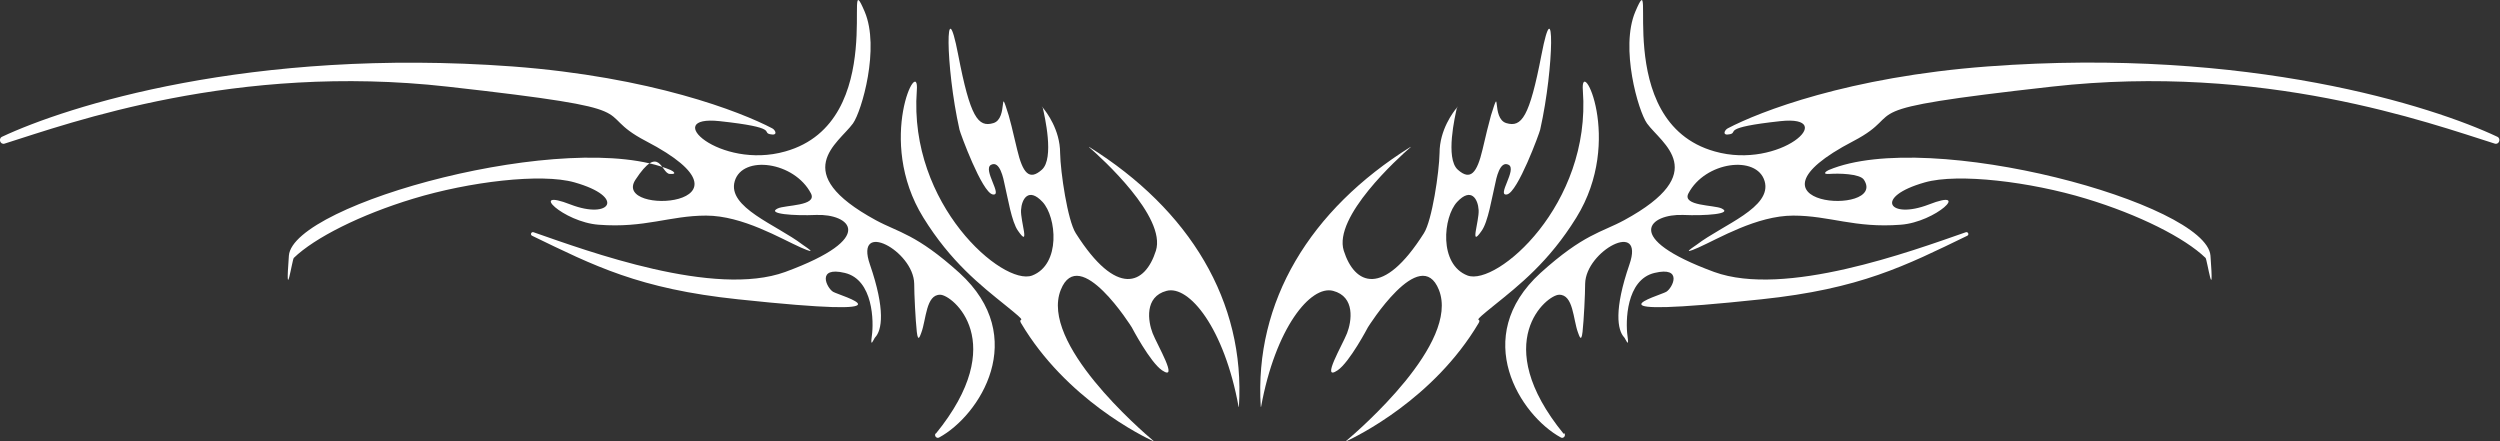 <svg xmlns="http://www.w3.org/2000/svg" id="uuid-85494810-8dbf-4618-86cb-d53e270c3f47" viewBox="0 0 767.6 135.4"><rect x="0" y="0" width="767.6" height="135.4" fill="#333333" stroke="none"/><g id="uuid-eec665fc-2897-4718-9c22-04ce9be08674"><path d="M380.4,124.8c2-32.2-15.1-60.4-46-79.7,0,0-.1,0,0,.1,3.8,3.3,23.8,21.4,20.5,31.8s-12,14.5-24.6-5.4c-2.5-3.9-4.7-18.8-4.8-24.6,0-7.2-4.3-12.7-5.2-13.8s-.1,0-.1,0c.5,2.3,3.6,15.4-.3,18.9s-5.9,1-7.6-6.2-2-8.4-2.6-10.5c-3.2-10.2,0,1-4.7,2.4s-7.1-1.8-10.8-21c-4-20.8-4,3.4.4,23,.2,1,6.9,19.3,10.2,19.9s-3.2-7.7-.5-9.1,3.8,4.2,4.2,6.2c.9,3.7,2.1,11.4,4.1,14.1,3.8,5.5.7-3,.9-6.4s2.3-7.1,6.6-2.5,5.7,19.2-3.2,22.6c-8.9,3.3-38-21.7-35.4-56.8.9-11.4-12.8,15.1,2,39,8.4,13.6,17.6,20.8,25.3,27s3.5,3.3,4.7,5.4c13.8,23.3,37.4,34.8,40.7,36.3s.1,0,0-.1c-3.9-3.3-35-30.1-28.5-46.4,5.7-14.3,21.8,11.5,21.8,11.5,0,0,5.6,10.7,9.3,13.2,5.3,3.6-1.5-7.8-2.9-11.4s-2.6-11.2,4.3-13,17.7,11.4,22.1,35.6c0,0,.1,0,.1,0Z" style="fill:#fff;"></path><path d="M287.3,133c-.6.8.3,1.8,1.1,1.3,12.3-6.7,27.9-30.7,6.2-50.5-13.3-12-18.7-12.4-25.7-16.2-27-14.7-11.5-23.5-7-29.7,2.7-3.8,8.3-23.2,3.6-34.3-7.4-17.4,8.1,33.8-24.4,42.9-20.1,5.7-38.5-11.3-20.1-9.3s12.8,3.4,15.4,4,1.7-1.3.7-1.8c-9.7-5.1-37.1-15.8-79.8-19C76.7,14.5,20.4,32.7.6,42c-1.2.6-.5,2.5.8,2.1,20.3-6.4,70.9-24.8,136-17.5s43.1,7.4,60.9,16.7c38.6,20.1-10.6,23.2-3.2,11.9s7.9-2,10.5-1.8,1-.9.3-1.2c-30.9-13-116,10.3-117.2,26.3s1,1.3,1.5.7c6.4-6.2,20.5-13.3,36.7-18.2,17.1-5.2,39.3-7.9,49.5-5,15.9,4.5,11,11.5-1.2,6.8-13.3-5.2-2.2,5.4,8.6,6.2,14.2,1.1,21.8-2.8,33-2.8s23,7.1,29.1,9.8,1-.5.5-.9c-8-6.1-23.2-11.4-20.8-19.5s18.3-6,23.4,3.8c2,3.9-7.9,3.5-10.2,4.6-3.6,1.7,5.1,2.3,11.8,2,10.1-.4,19.3,6.9-9.5,17.5-21.7,7.9-60.4-6.3-77.3-12.2-.7-.2-1.1.8-.4,1.1,19,9.2,32.8,16.3,63.2,19.5,57.3,6.1,31.2-1.1,29.2-2.3s-5.2-7.9,3.6-5.8,8.9,15.1,8.3,19.3.6.9,1,.5c2.1-2.2,3.2-8.5-1.6-22.4s13.4-4.2,13.6,5.9c0,3.2.4,11.2.8,14.8s1.1.9,1.4.2c1.5-4,1.4-11.7,5.8-11.6,3.7,0,21.6,14.5-1.4,42.7Z" style="fill:#fff;"></path><path d="M387.1,124.8c-2-32.2,15.1-60.4,46-79.7,0,0,.1,0,0,.1-3.8,3.3-23.8,21.4-20.5,31.8s12,14.5,24.6-5.4c2.5-3.9,4.7-18.8,4.8-24.6,0-7.2,4.3-12.7,5.2-13.8s.1,0,.1,0c-.5,2.3-3.6,15.4.3,18.9s5.9,1,7.6-6.2c.8-3.5,2-8.4,2.6-10.5,3.2-10.2,0,1,4.7,2.4s7.1-1.8,10.8-21c4-20.8,4,3.4-.4,23-.2,1-6.9,19.3-10.2,19.9s3.2-7.7.5-9.1-3.8,4.2-4.2,6.2c-.9,3.7-2.1,11.4-4.1,14.1-3.8,5.5-.7-3-.9-6.4s-2.3-7.1-6.6-2.5-5.7,19.2,3.2,22.6c8.9,3.3,38-21.7,35.4-56.8-.9-11.4,12.8,15.1-2,39-8.4,13.6-17.6,20.8-25.3,27s-3.5,3.3-4.7,5.4c-13.8,23.3-37.4,34.8-40.7,36.3s-.1,0,0-.1c3.9-3.3,35-30.1,28.5-46.4-5.7-14.3-21.8,11.5-21.8,11.5,0,0-5.6,10.7-9.3,13.2-5.3,3.6,1.5-7.8,2.9-11.4s2.6-11.2-4.3-13-17.7,11.4-22.1,35.6c0,0-.1,0-.1,0Z" style="fill:#fff;"></path><path d="M480.3,133c.6.8-.3,1.8-1.1,1.3-12.3-6.7-27.9-30.7-6.2-50.5,13.3-12,18.7-12.4,25.7-16.2,27-14.7,11.5-23.5,7-29.7-2.7-3.8-8.3-23.2-3.6-34.3,7.4-17.4-8.1,33.8,24.4,42.9,20.1,5.7,38.5-11.3,20.1-9.3s-12.8,3.4-15.4,4-1.7-1.3-.7-1.8c9.7-5.1,37.1-15.8,79.8-19,80.4-6,136.8,12.3,156.5,21.6,1.2.6.5,2.5-.8,2.1-20.3-6.4-70.9-24.8-136-17.5s-43.1,7.4-60.9,16.7c-38.6,20.1,10.6,23.2,3.2,11.9-1.2-1.9-7.9-2-10.5-1.8s-1-.9-.3-1.2c30.9-13,116,10.3,117.2,26.3s-1,1.3-1.5.7c-6.4-6.2-20.5-13.3-36.7-18.2-17.1-5.2-39.3-7.9-49.5-5-15.9,4.5-11,11.5,1.2,6.8,13.3-5.2,2.2,5.4-8.6,6.2-14.2,1.1-21.8-2.8-33-2.8s-23,7.1-29.1,9.8-1-.5-.5-.9c8-6.1,23.2-11.4,20.8-19.5s-18.3-6-23.4,3.8c-2,3.9,7.9,3.5,10.2,4.6,3.6,1.7-5.1,2.3-11.8,2-10.1-.4-19.3,6.9,9.5,17.5,21.7,7.9,60.4-6.3,77.3-12.2.7-.2,1.1.8.4,1.1-19,9.2-32.8,16.3-63.2,19.5-57.3,6.1-31.2-1.1-29.2-2.3s5.2-7.9-3.6-5.8-8.9,15.1-8.3,19.3-.6.9-1,.5c-2.1-2.2-3.2-8.5,1.6-22.4s-13.4-4.2-13.6,5.9c0,3.2-.4,11.2-.8,14.8s-1.1.9-1.4.2c-1.5-4-1.4-11.7-5.8-11.6-3.7,0-21.6,14.5,1.4,42.7Z" style="fill:#fff;"></path></g></svg>